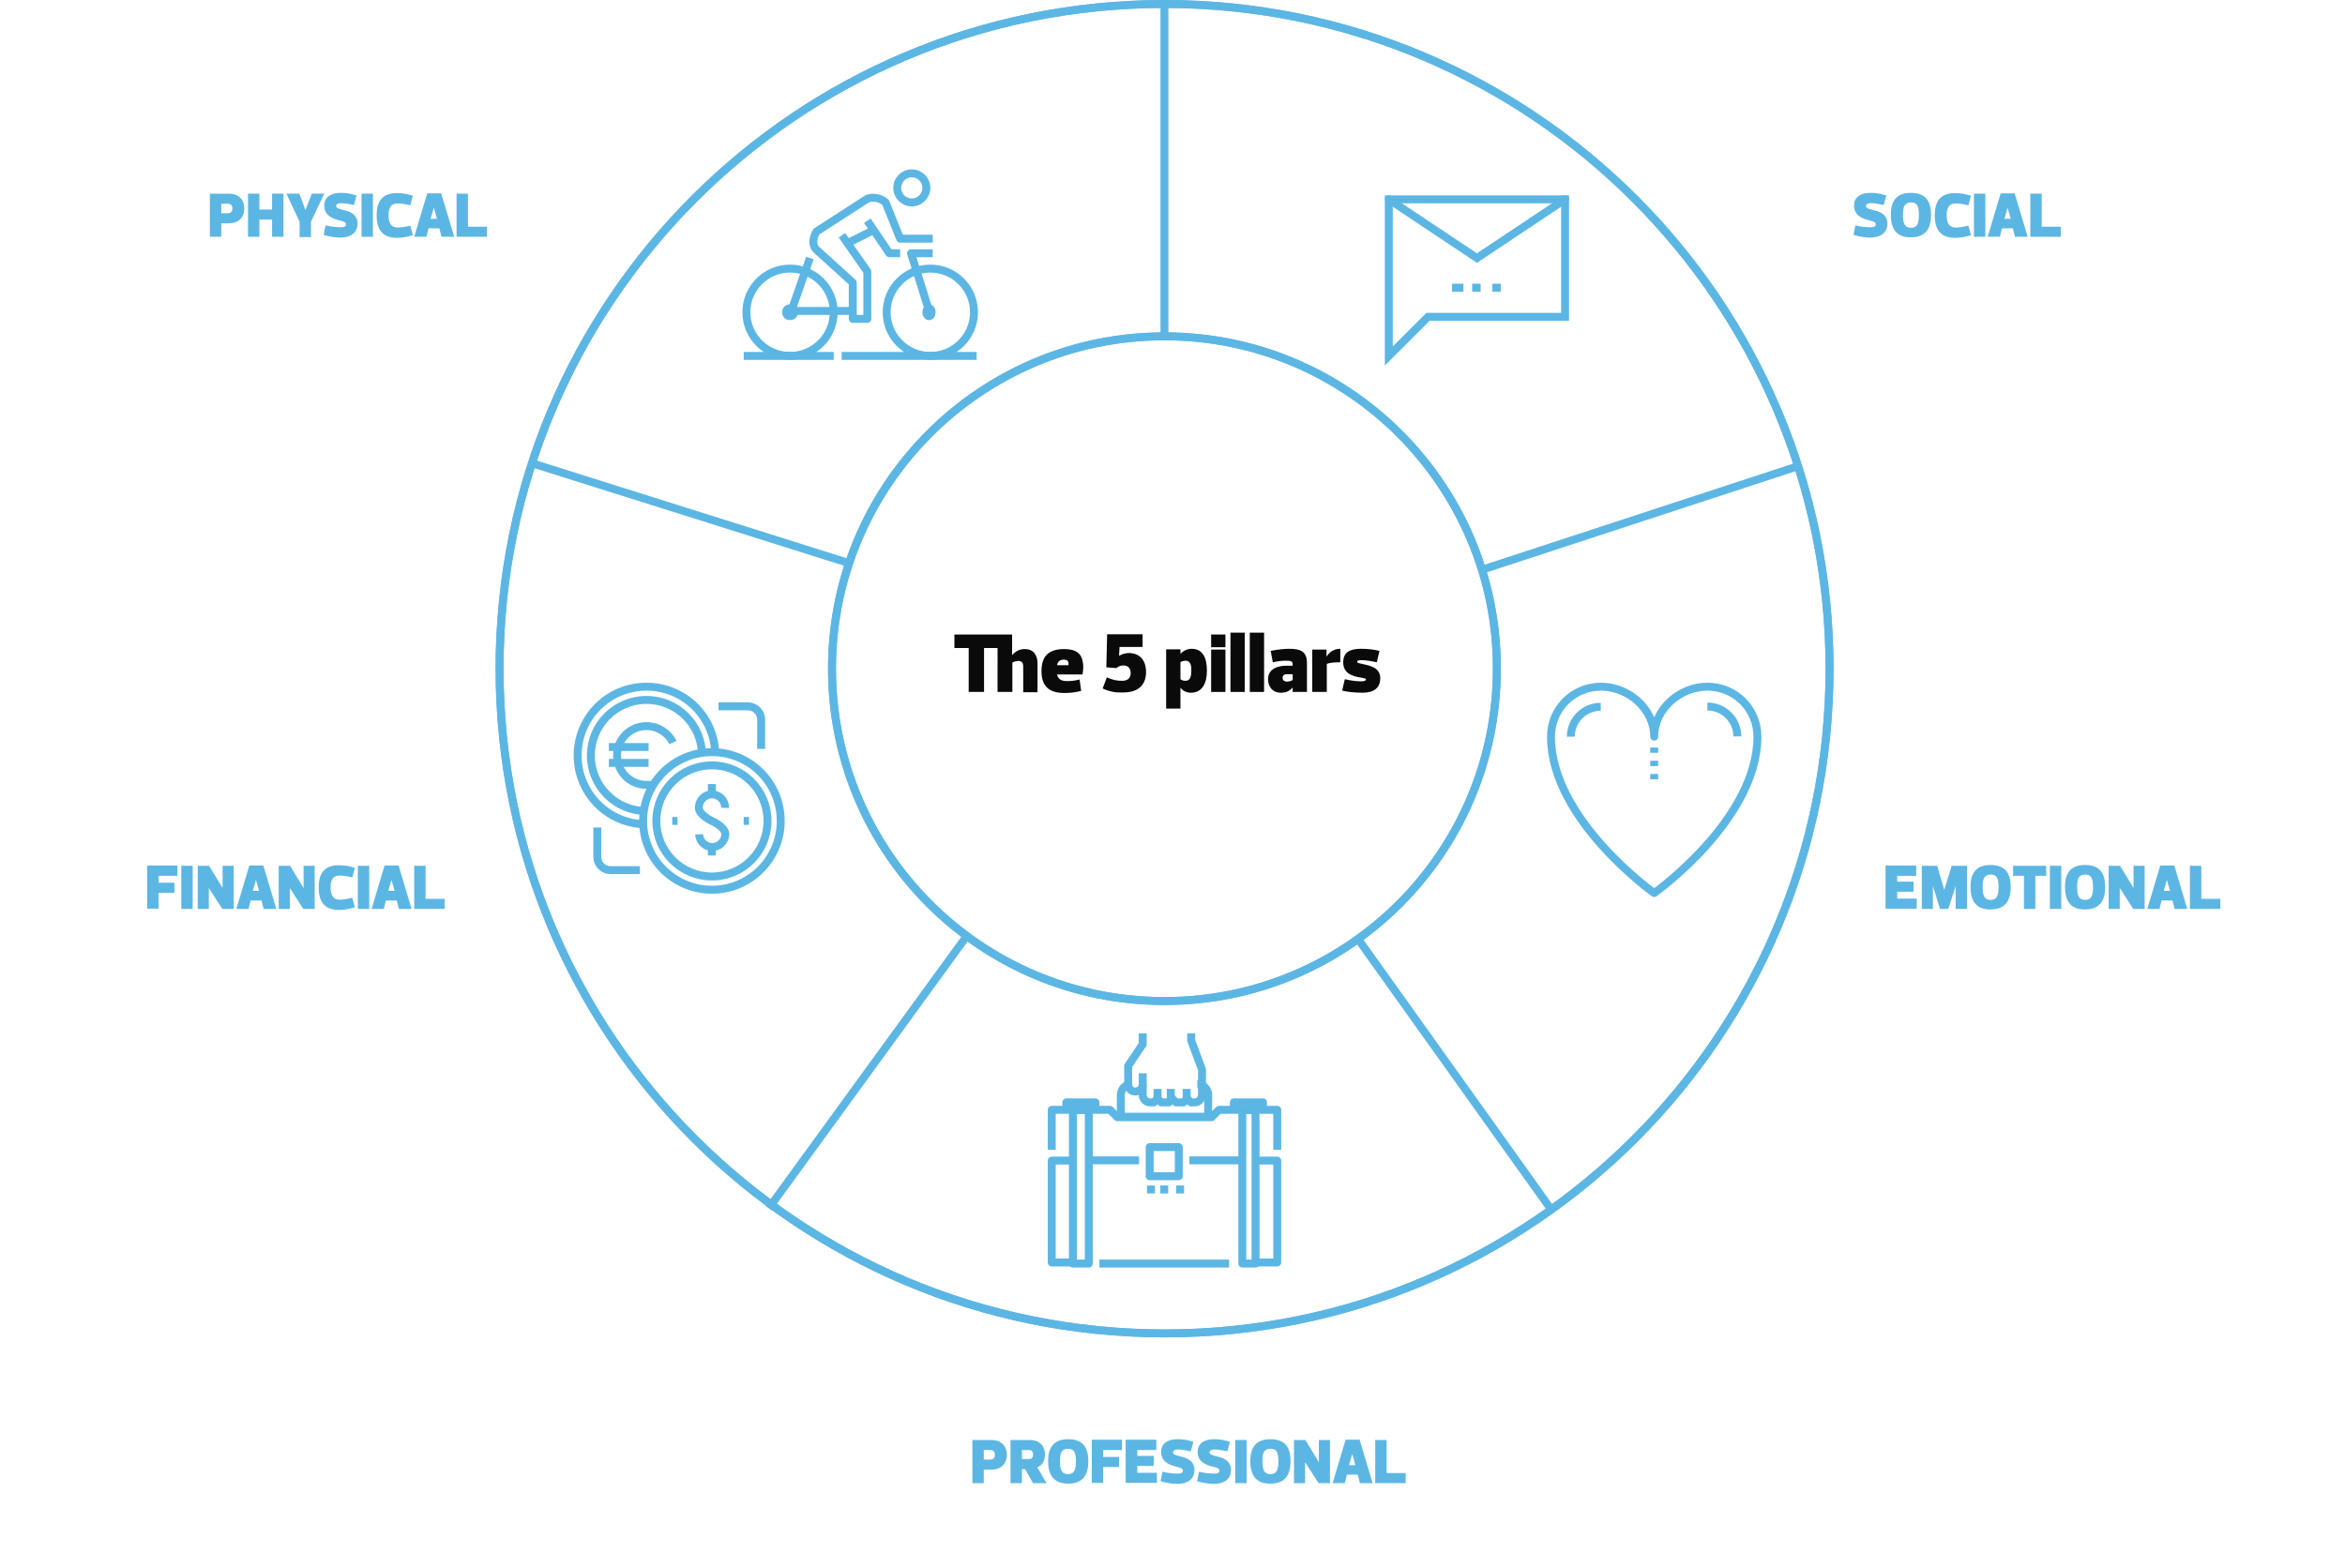 <?xml version="1.0" encoding="utf-8"?>
<!-- Generator: Adobe Illustrator 25.2.0, SVG Export Plug-In . SVG Version: 6.00 Build 0)  -->
<svg version="1.1" id="Layer_1" xmlns="http://www.w3.org/2000/svg" xmlns:xlink="http://www.w3.org/1999/xlink" x="0px" y="0px"
	 viewBox="0 0 886 592.5" style="enable-background:new 0 0 886 592.5;" xml:space="preserve">
<style type="text/css">
	.st0{enable-background:new    ;}
	.st1{fill:#0A0A0A;}
	.st2{fill:#5CB6E4;}
	.st3{fill:none;stroke:#5CB6E4;stroke-width:3;stroke-miterlimit:10;}
	.st4{fill:none;stroke:#5CB6E4;stroke-width:3;stroke-linejoin:round;}
	.st5{fill:none;stroke:#5CB6E4;stroke-width:3;stroke-linecap:round;stroke-miterlimit:10;}
</style>
<g id="Group_1397" transform="translate(-796 -6079.117)">
	<g id="Group_1396">
		<g class="st0">
			<path class="st1" d="M1178.3,6340.6h-5.4V6324h-5.1v16.6h-5.8V6324h-5.4v-5.1h21.8v7.7h0.1c1.2-1.4,2.8-2.2,4.7-2.2
				c3.2,0,4.8,2.2,4.8,5.4v10.9h-5.4v-9.6c0-1.6-0.6-2.2-1.9-2.2c-0.8,0-1.6,0.3-2.2,0.6V6340.6z"/>
			<path class="st1" d="M1195.4,6333.9c0.2,1.6,1.4,2.6,3.5,2.6c1.2,0,2.7,0,5-0.6l0.6,4.3c-2.2,0.6-4.3,0.8-6.4,0.8
				c-6.4,0-8.6-3.2-8.6-8.3c0-5.1,2.2-8.3,8.6-8.3c4.7,0,6.5,1.9,7,4.8c0.3,1.4,0.2,3.1-0.1,4.8H1195.4z M1195.4,6330.5h4.3
				c0-0.3,0-0.6,0-0.9c-0.1-0.8-0.6-1.2-1.9-1.2C1196.4,6328.5,1195.6,6329.1,1195.4,6330.5z"/>
			<path class="st1" d="M1212.6,6339.3l1.6-4.2c2.2,1,3.8,1.3,5.8,1.3c2.4,0,3.2-1.4,3.2-2.9c0-1.3-0.6-2.9-2.7-2.9
				c-0.9,0-2,0.3-2.7,1l-3.8-0.3l0.3-12.5h13.4v4.8h-8.7l-0.2,3.3l0.1,0c1-0.6,2.4-1,3.6-1c3.8,0,6.5,2.4,6.5,7.2
				c0,5.1-3.2,7.7-8.6,7.7C1217.7,6340.9,1215.4,6340.6,1212.6,6339.3z"/>
			<path class="st1" d="M1242,6326.2L1242,6326.2c1-1.1,2.6-1.9,4.2-1.9c4.5,0,5.8,3.8,5.8,8.3c0,4.5-1.6,8.3-6.1,8.3
				c-1.4,0-2.9-0.6-3.8-1.8h-0.1v7.8h-5.4v-22.4h5.4V6326.2z M1243.9,6328.8c-1,0-1.6,0.4-1.9,0.6v6.4c0.4,0.3,1,0.6,1.9,0.6
				c1.8,0,2.2-1.6,2.2-3.8C1246.2,6330.4,1245.7,6328.8,1243.9,6328.8z"/>
			<path class="st1" d="M1259,6318.9v4.8h-5.4v-4.8H1259z M1259,6324.6v16h-5.4v-16H1259z"/>
			<path class="st1" d="M1260.9,6318.2h5.4v22.4h-5.4V6318.2z"/>
			<path class="st1" d="M1268.2,6318.2h5.4v22.4h-5.4V6318.2z"/>
			<path class="st1" d="M1276.9,6329.4l-0.8-4.3c2.4-0.5,5-0.8,7-0.8c4.3,0,6.7,1,6.7,5.4v10.9h-5.4v-1.6c0,0,0,0-0.1,0
				c-1.2,1.4-2.5,1.9-4.4,1.9c-3.2,0-4.8-2.4-4.8-5.1c0-4.2,4.2-5.1,6.7-5.1h2.6v-0.6c0-1.2-1-1.3-2.6-1.3
				C1280.5,6328.8,1279.1,6328.9,1276.9,6329.4z M1284.4,6333.9h-2.2c-0.8,0-1.6,0.3-1.6,1.4c0,1.1,1,1.4,1.6,1.4
				c0.8,0,1.8-0.3,2.2-0.6V6333.9z"/>
			<path class="st1" d="M1297.2,6340.6h-5.4v-16h5.4v2.6h0.1c0.7-1.4,2.5-2.9,5.1-2.9v5.1c-1.9,0-3.8,0.1-5.1,0.6V6340.6z"/>
			<path class="st1" d="M1310.8,6340.9c-2.7,0-5.8-0.3-7.7-0.8l1-4.3c2.7,0.6,4.8,0.8,6.1,0.8c1.1,0,1.9-0.2,1.9-0.7
				c0-0.5-1-0.5-1.9-0.7c-3.8-0.6-6.7-1.9-6.7-5.8s2.7-5.1,6.7-5.1c2.7,0,5.1,0.3,7,0.8l-1,4.3c-2.7-0.6-4.5-0.8-5.8-0.8
				c-1,0-1.6,0.1-1.6,0.6c0,0.5,0.5,0.5,1.8,0.8c2.7,0.6,6.9,1.3,6.9,5.4C1317.5,6339.3,1314.8,6340.9,1310.8,6340.9z"/>
		</g>
		<g class="st0">
			<path class="st2" d="M863,6410.1h-7.1v2.6h6v3.8h-6v6h-4.3v-16.3H863V6410.1z"/>
			<path class="st2" d="M864.5,6422.6v-16.3h4.3v16.3H864.5z"/>
			<path class="st2" d="M870.7,6422.6v-16.3h4.3l5.1,8.4h0v-8.4h4.2v16.3h-4.3l-5.1-7.9h0v7.9H870.7z"/>
			<path class="st2" d="M894.8,6419.4h-4.1l-0.8,3.2h-4.6l4.9-16.4h5.3l4.9,16.4h-4.8L894.8,6419.4z M892.7,6411.6l-1.2,4.2h2.4
				L892.7,6411.6L892.7,6411.6z"/>
			<path class="st2" d="M901.3,6422.6v-16.3h4.3l5.1,8.4h0v-8.4h4.2v16.3h-4.3l-5.1-7.9h0v7.9H901.3z"/>
			<path class="st2" d="M924,6406.1c2,0,3.7,0.2,6.1,1l-1,3.6c-2.6-0.6-3.6-0.7-4.8-0.7c-2.3,0-3.4,1.4-3.4,4.4
				c0,3.2,1.1,4.7,3.4,4.7c1.2,0,2.2-0.1,4.8-0.7l1,3.6c-2.4,0.7-4.1,1-6.1,1c-5.9,0-7.6-3.8-7.6-8.5
				C916.4,6409.7,918.1,6406.1,924,6406.1z"/>
			<path class="st2" d="M931.2,6422.6v-16.3h4.3v16.3H931.2z"/>
			<path class="st2" d="M945.9,6419.4h-4.1l-0.8,3.2h-4.6l4.9-16.4h5.3l4.9,16.4h-4.8L945.9,6419.4z M943.9,6411.6l-1.2,4.2h2.4
				L943.9,6411.6L943.9,6411.6z"/>
			<path class="st2" d="M956.8,6406.3v12.5h7.2v3.8h-11.5v-16.3H956.8z"/>
		</g>
		<g class="st0">
			<path class="st2" d="M879.6,6163.6v5h-4.3v-16.3h7.2c3.6,0,5.8,2.2,5.8,5.6s-2.2,5.6-5.8,5.6H879.6z M879.6,6159.7h2.4
				c1,0,1.8-0.4,1.8-1.8c0-1.4-0.8-1.8-1.8-1.8h-2.4V6159.7z"/>
			<path class="st2" d="M889.7,6168.6v-16.3h4.3v6h4.8v-6h4.3v16.3h-4.3v-6.5H894v6.5H889.7z"/>
			<path class="st2" d="M911.4,6158.5l2.4-6.2h4.7l-5,10.6v5.8h-4.3v-5.8l-5-10.6h4.9L911.4,6158.5L911.4,6158.5z"/>
			<path class="st2" d="M918.3,6167.9l0.7-3.6c2.6,0.6,4.6,0.7,5.8,0.7c1,0,1.9-0.2,1.9-1.1c0-1.1-1.4-1.2-3.5-1.8
				c-3-0.9-4.7-2.5-4.7-5.3c0-3.5,2.9-4.8,6.2-4.8c1.9,0,3.6,0.2,6,1l-1,3.6c-2.6-0.6-3.8-0.7-5-0.7c-1,0-1.7,0.4-1.7,1.1
				c0,0.8,1.1,1.1,3.2,1.6c3,0.7,4.9,2.2,4.9,5c0,3.7-2.9,5.3-6.5,5.3C922.8,6168.9,920.7,6168.6,918.3,6167.9z"/>
			<path class="st2" d="M932.6,6168.6v-16.3h4.3v16.3H932.6z"/>
			<path class="st2" d="M945.9,6152.1c2,0,3.7,0.2,6.1,1l-1,3.6c-2.6-0.6-3.6-0.7-4.8-0.7c-2.3,0-3.4,1.4-3.4,4.4
				c0,3.2,1.1,4.7,3.4,4.7c1.2,0,2.2-0.1,4.8-0.7l1,3.6c-2.4,0.7-4.1,1-6.1,1c-5.9,0-7.6-3.8-7.6-8.5
				C938.3,6155.7,940,6152.1,945.9,6152.1z"/>
			<path class="st2" d="M962,6165.4h-4.1l-0.8,3.2h-4.6l4.9-16.4h5.3l4.9,16.4h-4.8L962,6165.4z M959.9,6157.6l-1.2,4.2h2.4
				L959.9,6157.6L959.9,6157.6z"/>
			<path class="st2" d="M972.8,6152.3v12.5h7.2v3.8h-11.5v-16.3H972.8z"/>
		</g>
		<g class="st0">
			<path class="st2" d="M1167.7,6634.6v5h-4.3v-16.3h7.2c3.6,0,5.8,2.2,5.8,5.6s-2.2,5.6-5.8,5.6H1167.7z M1167.7,6630.7h2.4
				c1,0,1.8-0.4,1.8-1.8c0-1.4-0.8-1.8-1.8-1.8h-2.4V6630.7z"/>
			<path class="st2" d="M1186.3,6639.6l-3-5.3h-1.2v5.3h-4.3v-16.3h7.2c3.6,0,5.8,2,5.8,5.5c0,2.1-0.8,4-2.9,4.8l3.5,6H1186.3z
				 M1182.1,6630.5h2.4c1,0,1.8-0.2,1.8-1.7s-0.8-1.7-1.8-1.7h-2.4V6630.5z"/>
			<path class="st2" d="M1192,6631.3c0-4.7,1.7-8.3,7.6-8.3s7.6,3.6,7.6,8.3c0,4.7-1.7,8.5-7.6,8.5S1192,6636,1192,6631.3z
				 M1196.5,6631.3c0,3,0.5,4.9,3,4.9c2.5,0,3-1.9,3-4.9c0-3-0.5-4.7-3-4.7C1197,6626.7,1196.5,6628.3,1196.5,6631.3z"/>
			<path class="st2" d="M1219.9,6627.1h-7.1v2.6h6v3.8h-6v6h-4.3v-16.3h11.4V6627.1z"/>
			<path class="st2" d="M1233,6627.1h-7.3v2.2h6.2v3.8h-6.2v2.6h7.4v3.8h-11.8v-16.3h11.6V6627.1z"/>
			<path class="st2" d="M1234.5,6638.9l0.7-3.6c2.6,0.6,4.6,0.7,5.8,0.7c1,0,1.9-0.2,1.9-1.1c0-1.1-1.4-1.2-3.5-1.8
				c-3-0.9-4.7-2.5-4.7-5.3c0-3.5,2.9-4.8,6.2-4.8c1.9,0,3.6,0.2,6,1l-1,3.6c-2.6-0.6-3.8-0.7-5-0.7c-1,0-1.7,0.4-1.7,1.1
				c0,0.8,1.1,1.1,3.2,1.6c3,0.7,4.9,2.2,4.9,5c0,3.7-2.9,5.3-6.5,5.3C1239.1,6639.9,1236.9,6639.6,1234.5,6638.9z"/>
			<path class="st2" d="M1248.3,6638.9l0.7-3.6c2.6,0.6,4.6,0.7,5.8,0.7c1,0,1.9-0.2,1.9-1.1c0-1.1-1.4-1.2-3.5-1.8
				c-3-0.9-4.7-2.5-4.7-5.3c0-3.5,2.9-4.8,6.2-4.8c1.9,0,3.6,0.2,6,1l-1,3.6c-2.6-0.6-3.8-0.7-5-0.7c-1,0-1.7,0.4-1.7,1.1
				c0,0.8,1.1,1.1,3.2,1.6c3,0.7,4.9,2.2,4.9,5c0,3.7-2.9,5.3-6.5,5.3C1252.9,6639.9,1250.7,6639.6,1248.3,6638.9z"/>
			<path class="st2" d="M1262.7,6639.6v-16.3h4.3v16.3H1262.7z"/>
			<path class="st2" d="M1268.4,6631.3c0-4.7,1.7-8.3,7.6-8.3c5.9,0,7.6,3.6,7.6,8.3c0,4.7-1.7,8.5-7.6,8.5
				C1270.1,6639.9,1268.4,6636,1268.4,6631.3z M1273,6631.3c0,3,0.5,4.9,3,4.9c2.5,0,3-1.9,3-4.9c0-3-0.5-4.7-3-4.7
				C1273.4,6626.7,1273,6628.3,1273,6631.3z"/>
			<path class="st2" d="M1284.9,6639.6v-16.3h4.3l5.1,8.4h0v-8.4h4.2v16.3h-4.3l-5.1-7.9h0v7.9H1284.9z"/>
			<path class="st2" d="M1309,6636.4h-4.1l-0.8,3.2h-4.6l4.9-16.4h5.3l4.9,16.4h-4.8L1309,6636.4z M1306.9,6628.6l-1.2,4.2h2.4
				L1306.9,6628.6L1306.9,6628.6z"/>
			<path class="st2" d="M1319.9,6623.3v12.5h7.2v3.8h-11.5v-16.3H1319.9z"/>
		</g>
		<g class="st0">
			<path class="st2" d="M1520.1,6410.1h-7.3v2.2h6.2v3.8h-6.2v2.6h7.4v3.8h-11.8v-16.3h11.6V6410.1z"/>
			<path class="st2" d="M1530.6,6415.4L1530.6,6415.4l2.8-9.1h5.8v16.3h-4.3v-8.6h0l-2.8,8.6h-3.1l-2.7-8.6h0v8.6h-4.2v-16.3h5.8
				L1530.6,6415.4z"/>
			<path class="st2" d="M1540.5,6414.3c0-4.7,1.7-8.3,7.6-8.3c5.9,0,7.6,3.6,7.6,8.3c0,4.7-1.7,8.5-7.6,8.5
				C1542.2,6422.9,1540.5,6419,1540.5,6414.3z M1545.1,6414.3c0,3,0.5,4.9,3,4.9c2.5,0,3-1.9,3-4.9c0-3-0.5-4.7-3-4.7
				C1545.6,6409.7,1545.1,6411.3,1545.1,6414.3z"/>
			<path class="st2" d="M1565,6410.1v12.5h-4.3v-12.5h-4.1v-3.8h12.5v3.8H1565z"/>
			<path class="st2" d="M1570.5,6422.6v-16.3h4.3v16.3H1570.5z"/>
			<path class="st2" d="M1576.2,6414.3c0-4.7,1.7-8.3,7.6-8.3c5.9,0,7.6,3.6,7.6,8.3c0,4.7-1.7,8.5-7.6,8.5
				C1577.9,6422.9,1576.2,6419,1576.2,6414.3z M1580.8,6414.3c0,3,0.5,4.9,3,4.9c2.5,0,3-1.9,3-4.9c0-3-0.5-4.7-3-4.7
				C1581.2,6409.7,1580.8,6411.3,1580.8,6414.3z"/>
			<path class="st2" d="M1592.7,6422.6v-16.3h4.3l5.1,8.4h0v-8.4h4.2v16.3h-4.3l-5.1-7.9h0v7.9H1592.7z"/>
			<path class="st2" d="M1616.8,6419.4h-4.1l-0.8,3.2h-4.6l4.9-16.4h5.3l4.9,16.4h-4.8L1616.8,6419.4z M1614.7,6411.6l-1.2,4.2h2.4
				L1614.7,6411.6L1614.7,6411.6z"/>
			<path class="st2" d="M1627.7,6406.3v12.5h7.2v3.8h-11.5v-16.3H1627.7z"/>
		</g>
		<g class="st0">
			<path class="st2" d="M1496.3,6167.9l0.7-3.6c2.6,0.6,4.6,0.7,5.8,0.7c1,0,1.9-0.2,1.9-1.1c0-1.1-1.4-1.2-3.5-1.8
				c-3-0.9-4.7-2.5-4.7-5.3c0-3.5,2.9-4.8,6.2-4.8c1.9,0,3.6,0.2,6,1l-1,3.6c-2.6-0.6-3.8-0.7-5-0.7c-1,0-1.7,0.4-1.7,1.1
				c0,0.8,1.1,1.1,3.2,1.6c3,0.7,4.9,2.2,4.9,5c0,3.7-2.9,5.3-6.5,5.3C1500.9,6168.9,1498.7,6168.6,1496.3,6167.9z"/>
			<path class="st2" d="M1510.4,6160.3c0-4.7,1.7-8.3,7.6-8.3c5.9,0,7.6,3.6,7.6,8.3c0,4.7-1.7,8.5-7.6,8.5
				C1512.1,6168.9,1510.4,6165,1510.4,6160.3z M1515,6160.3c0,3,0.5,4.9,3,4.9c2.5,0,3-1.9,3-4.9c0-3-0.5-4.7-3-4.7
				C1515.5,6155.7,1515,6157.3,1515,6160.3z"/>
			<path class="st2" d="M1534.6,6152.1c2,0,3.7,0.2,6.1,1l-1,3.6c-2.6-0.6-3.6-0.7-4.8-0.7c-2.3,0-3.4,1.4-3.4,4.4
				c0,3.2,1.1,4.7,3.4,4.7c1.2,0,2.2-0.1,4.8-0.7l1,3.6c-2.4,0.7-4.1,1-6.1,1c-5.9,0-7.6-3.8-7.6-8.5
				C1527,6155.7,1528.7,6152.1,1534.6,6152.1z"/>
			<path class="st2" d="M1541.8,6168.6v-16.3h4.3v16.3H1541.8z"/>
			<path class="st2" d="M1556.5,6165.4h-4.1l-0.8,3.2h-4.6l4.9-16.4h5.3l4.9,16.4h-4.8L1556.5,6165.4z M1554.5,6157.6l-1.2,4.2h2.4
				L1554.5,6157.6L1554.5,6157.6z"/>
			<path class="st2" d="M1567.4,6152.3v12.5h7.2v3.8h-11.5v-16.3H1567.4z"/>
		</g>
		<g id="Group_1331" transform="translate(984.75 6080.617)">
			<path id="Path_7542" class="st3" d="M502.5,251.2c0,138.8-112.5,251.2-251.2,251.2S0,390,0,251.2S112.5,0,251.2,0
				S502.5,112.5,502.5,251.2z M251.2,125.6c-69.4,0-125.6,56.2-125.6,125.6s56.2,125.6,125.6,125.6s125.6-56.2,125.6-125.6v0
				C376.9,181.9,320.6,125.6,251.2,125.6z"/>
			<path id="Path_7543" class="st3" d="M502.5,251.2c0,138.8-112.5,251.2-251.2,251.2S0,390,0,251.2S112.5,0,251.2,0
				S502.5,112.5,502.5,251.2z M251.2,125.6c-69.4,0-125.6,56.2-125.6,125.6s56.2,125.6,125.6,125.6s125.6-56.2,125.6-125.6v0
				C376.9,181.9,320.6,125.6,251.2,125.6z"/>
			<line id="Line_336" class="st3" x1="132" y1="211.3" x2="11.1" y2="173.2"/>
			<path id="Path_7544" class="st3" d="M101.7,455.1"/>
			<path id="Path_7545" class="st3" d="M251.2,251.1"/>
			<line id="Line_337" class="st3" x1="176.6" y1="352.1" x2="101.7" y2="455.1"/>
			<path id="Path_7546" class="st3" d="M397.7,456.1"/>
			<path id="Path_7547" class="st3" d="M251.2,251"/>
			<line id="Line_338" class="st3" x1="324.6" y1="353.7" x2="397.7" y2="456.1"/>
			<line id="Line_339" class="st3" x1="371.5" y1="213.7" x2="490.2" y2="174.8"/>
			<line id="Line_340" class="st3" x1="251.2" y1="125.4" x2="251.2" y2="0"/>
		</g>
	</g>
	<g id="_07_currency_exchange" transform="translate(486.25 3635.617)">
		<g id="Group_1338" transform="translate(528 2703)">
			<g id="Group_1337">
				<g id="Group_1336">
					<path id="Path_7549" class="st3" d="M26,52C11.6,52,0,40.4,0,26S11.6,0,26,0s26,11.6,26,26l0,0"/>
					<g id="Group_1333" transform="translate(25.233 25.233)">
						<g id="Group_1332" transform="translate(20.569 11.565)">
							<path id="Path_7550" class="st3" d="M9.9,9C10,6.3,7.8,4,5.1,3.9C2.4,3.8,0.1,6,0,8.7C0,8.8,0,8.9,0,9c0,2.7,5,5,5,5
								s5,2.2,5,5c-0.1,2.7-2.4,4.9-5.1,4.8c-2.6-0.1-4.7-2.2-4.8-4.8"/>
							<line id="Line_341" class="st3" x1="4.9" y1="4" x2="4.9" y2="0"/>
							<line id="Line_342" class="st3" x1="4.9" y1="24" x2="4.9" y2="27"/>
						</g>
						<circle id="Ellipse_98" class="st3" cx="25.5" cy="25.5" r="26"/>
						<line id="Line_343" class="st3" x1="12.5" y1="25.5" x2="10.5" y2="25.5"/>
						<line id="Line_344" class="st3" x1="39.5" y1="25.5" x2="37.5" y2="25.5"/>
						<circle id="Ellipse_99" class="st3" cx="25.5" cy="25.5" r="21"/>
					</g>
					<g id="Group_1334" transform="translate(53.23 7.427)">
						<path id="Path_7551" class="st3" d="M0,0h11.1c2.7,0,5,2.2,5,5v11.1"/>
					</g>
					<g id="Group_1335" transform="translate(7.427 53.23)">
						<path id="Path_7552" class="st3" d="M16.1,16.1H5c-2.7,0-5-2.2-5-5V0"/>
					</g>
					<path id="Path_7553" class="st3" d="M26,47C14.4,47,5,37.6,5,26S14.4,5,26,5c11.6,0,21,9.4,21,21l0,0"/>
					<path id="Path_7554" class="st3" d="M28.5,37.1H26c-6.2,0-11.1-5-11.1-11.1c0-6.2,5-11.1,11.1-11.1c4.2,0,8.1,2.4,10,6.2"/>
					<line id="Line_345" class="st3" x1="11.8" y1="22.8" x2="26.8" y2="22.8"/>
					<line id="Line_346" class="st3" x1="11.8" y1="28.8" x2="26.8" y2="28.8"/>
				</g>
			</g>
		</g>
	</g>
	<g id="_14_life_heart_level" transform="translate(663 1847.617)">
		<g id="Group_1340" transform="translate(719 4491)">
			<g id="Group_1339">
				<path id="Path_7555" class="st4" d="M39,78c0,0,39-27.7,39-59.1C78,8.4,69.6,0,59.1,0h0C48.7,0,39,8.4,39,18.9
					C39,8.4,29.3,0,18.9,0C8.4,0,0,8.4,0,18.9l0,0C0,50.3,39,78,39,78z"/>
				<line id="Line_347" class="st4" x1="39" y1="23" x2="39" y2="25"/>
				<line id="Line_348" class="st4" x1="39" y1="28" x2="39" y2="30"/>
				<line id="Line_349" class="st4" x1="39" y1="33" x2="39" y2="35"/>
				<path id="Path_7556" class="st4" d="M7.5,18.9c0-6.3,5.1-11.3,11.3-11.3c0,0,0,0,0,0"/>
				<path id="Path_7557" class="st4" d="M59.1,7.5c6.3,0,11.3,5.1,11.3,11.3c0,0,0,0,0,0"/>
			</g>
		</g>
	</g>
	<g id="_47_cycling_activity" transform="translate(762 4006.617)">
		<g id="Group_1341" transform="translate(315 2138)">
			<circle id="Ellipse_100" class="st3" cx="17.5" cy="52.5" r="16.5"/>
			<circle id="Ellipse_101" class="st3" cx="70.5" cy="52.5" r="16.5"/>
			<circle id="Ellipse_102" class="st3" cx="63.5" cy="5.5" r="5.5"/>
			<path id="Path_7558" class="st4" d="M71.4,24.7H59.1L53.6,11c-1.9-1.7-4.5-2.2-6.9-1.4L27.5,22c0,0-2.7,4.1,0,6.9l13.7,12.4v13.7
				h5.5V37.1l-9.6-13.7"/>
			<path id="Path_7559" class="st4" d="M46.7,17.9L55,30.2h4.1"/>
			<line id="Line_350" class="st3" x1="40" y1="26" x2="48" y2="22"/>
			<ellipse id="Ellipse_103" class="st3" cx="70" cy="52.5" rx="1" ry="1.5"/>
			<path id="Path_7560" class="st4" d="M71.4,30.2h-8.2l6.9,22"/>
			<line id="Line_351" class="st3" x1="41" y1="52" x2="18" y2="52"/>
			<line id="Line_352" class="st3" x1="18" y1="52" x2="25" y2="32"/>
			<circle id="Ellipse_104" class="st3" cx="17.5" cy="52.5" r="1.5"/>
			<line id="Line_353" class="st3" x1="37" y1="69" x2="88" y2="69"/>
			<line id="Line_354" class="st3" x1="0" y1="69" x2="34" y2="69"/>
		</g>
	</g>
	<g id="_12_mobile_marketing" transform="translate(255.701 2482.617)">
		<g id="Group_1344" transform="translate(1065.022 3671.83)">
			<g id="Group_1343" transform="translate(0 0)">
				<g id="Group_1342">
					<path id="Path_7562" class="st5" d="M66.6,0L33.3,22.2L0,0"/>
					<path id="Path_7563" class="st3" d="M66.6,44.4H14.8L0,59.2V0h66.6V44.4z"/>
					<line id="Line_355" class="st4" x1="23.9" y1="33.4" x2="28.2" y2="33.4"/>
					<line id="Line_356" class="st4" x1="31.5" y1="33.4" x2="34.7" y2="33.4"/>
					<line id="Line_357" class="st4" x1="39.1" y1="33.4" x2="42.3" y2="33.4"/>
				</g>
			</g>
		</g>
	</g>
	<g id="_01_business_case" transform="translate(877.375 5979.617)">
		<g id="Group_1348" transform="translate(316 490)">
			<g id="Group_1347">
				<line id="Line_358" class="st4" x1="67" y1="87" x2="18" y2="87"/>
				<g id="Group_1346">
					<path id="Path_7564" class="st4" d="M85.2,44V28.9h-22l-2.8,2.8H24.8L22,28.9H0V44"/>
					<path id="Path_7565" class="st4" d="M55,19.2c2.3,0,4.1,1.8,4.1,4.1v8.2h-33v-8.2c0-2.3,1.8-4.1,4.1-4.1"/>
					<g id="Group_1345" transform="translate(28.875)">
						<path id="Path_7566" class="st4" d="M5.5,19.2c0,1.5-1.2,2.8-2.8,2.8S0,20.8,0,19.2l0,0v-6.9l5.5-8.2V0"/>
						<path id="Path_7567" class="st4" d="M5.5,15.1v8.2c0,1.5,1.2,2.8,2.8,2.8l0,0h1.4l1.4-1.4l1.4,1.4h2.8l1.4-1.4l1.4,1.4h2.8
							l1.4-1.4l1.4,1.4h1.4c1.5,0,2.7-1.2,2.8-2.8v-9.6l-4.1-11V0"/>
						<line id="Line_359" class="st4" x1="11.1" y1="25" x2="11.1" y2="21"/>
						<line id="Line_360" class="st4" x1="16.1" y1="25" x2="16.1" y2="21"/>
						<line id="Line_361" class="st4" x1="22.1" y1="25" x2="22.1" y2="21"/>
					</g>
					<rect id="Rectangle_288" x="8" y="29" class="st4" width="6" height="58"/>
					<rect id="Rectangle_289" x="72" y="29" class="st4" width="5" height="58"/>
					<rect id="Rectangle_290" x="37" y="43" class="st4" width="11" height="11"/>
					<line id="Line_362" class="st4" x1="33" y1="48" x2="14" y2="48"/>
					<line id="Line_363" class="st4" x1="52" y1="48" x2="72" y2="48"/>
					<path id="Path_7568" class="st4" d="M8.2,86.6H0V48.1h8.2"/>
					<path id="Path_7569" class="st4" d="M77,48.1h8.2v38.5H77"/>
					<path id="Path_7570" class="st4" d="M5.5,28.9v-2.8h11v2.8"/>
					<path id="Path_7571" class="st4" d="M68.8,28.9v-2.8h11v2.8"/>
					<line id="Line_364" class="st4" x1="36" y1="59" x2="39" y2="59"/>
					<line id="Line_365" class="st4" x1="41" y1="59" x2="44" y2="59"/>
					<line id="Line_366" class="st4" x1="47" y1="59" x2="50" y2="59"/>
				</g>
			</g>
		</g>
	</g>
</g>
</svg>
